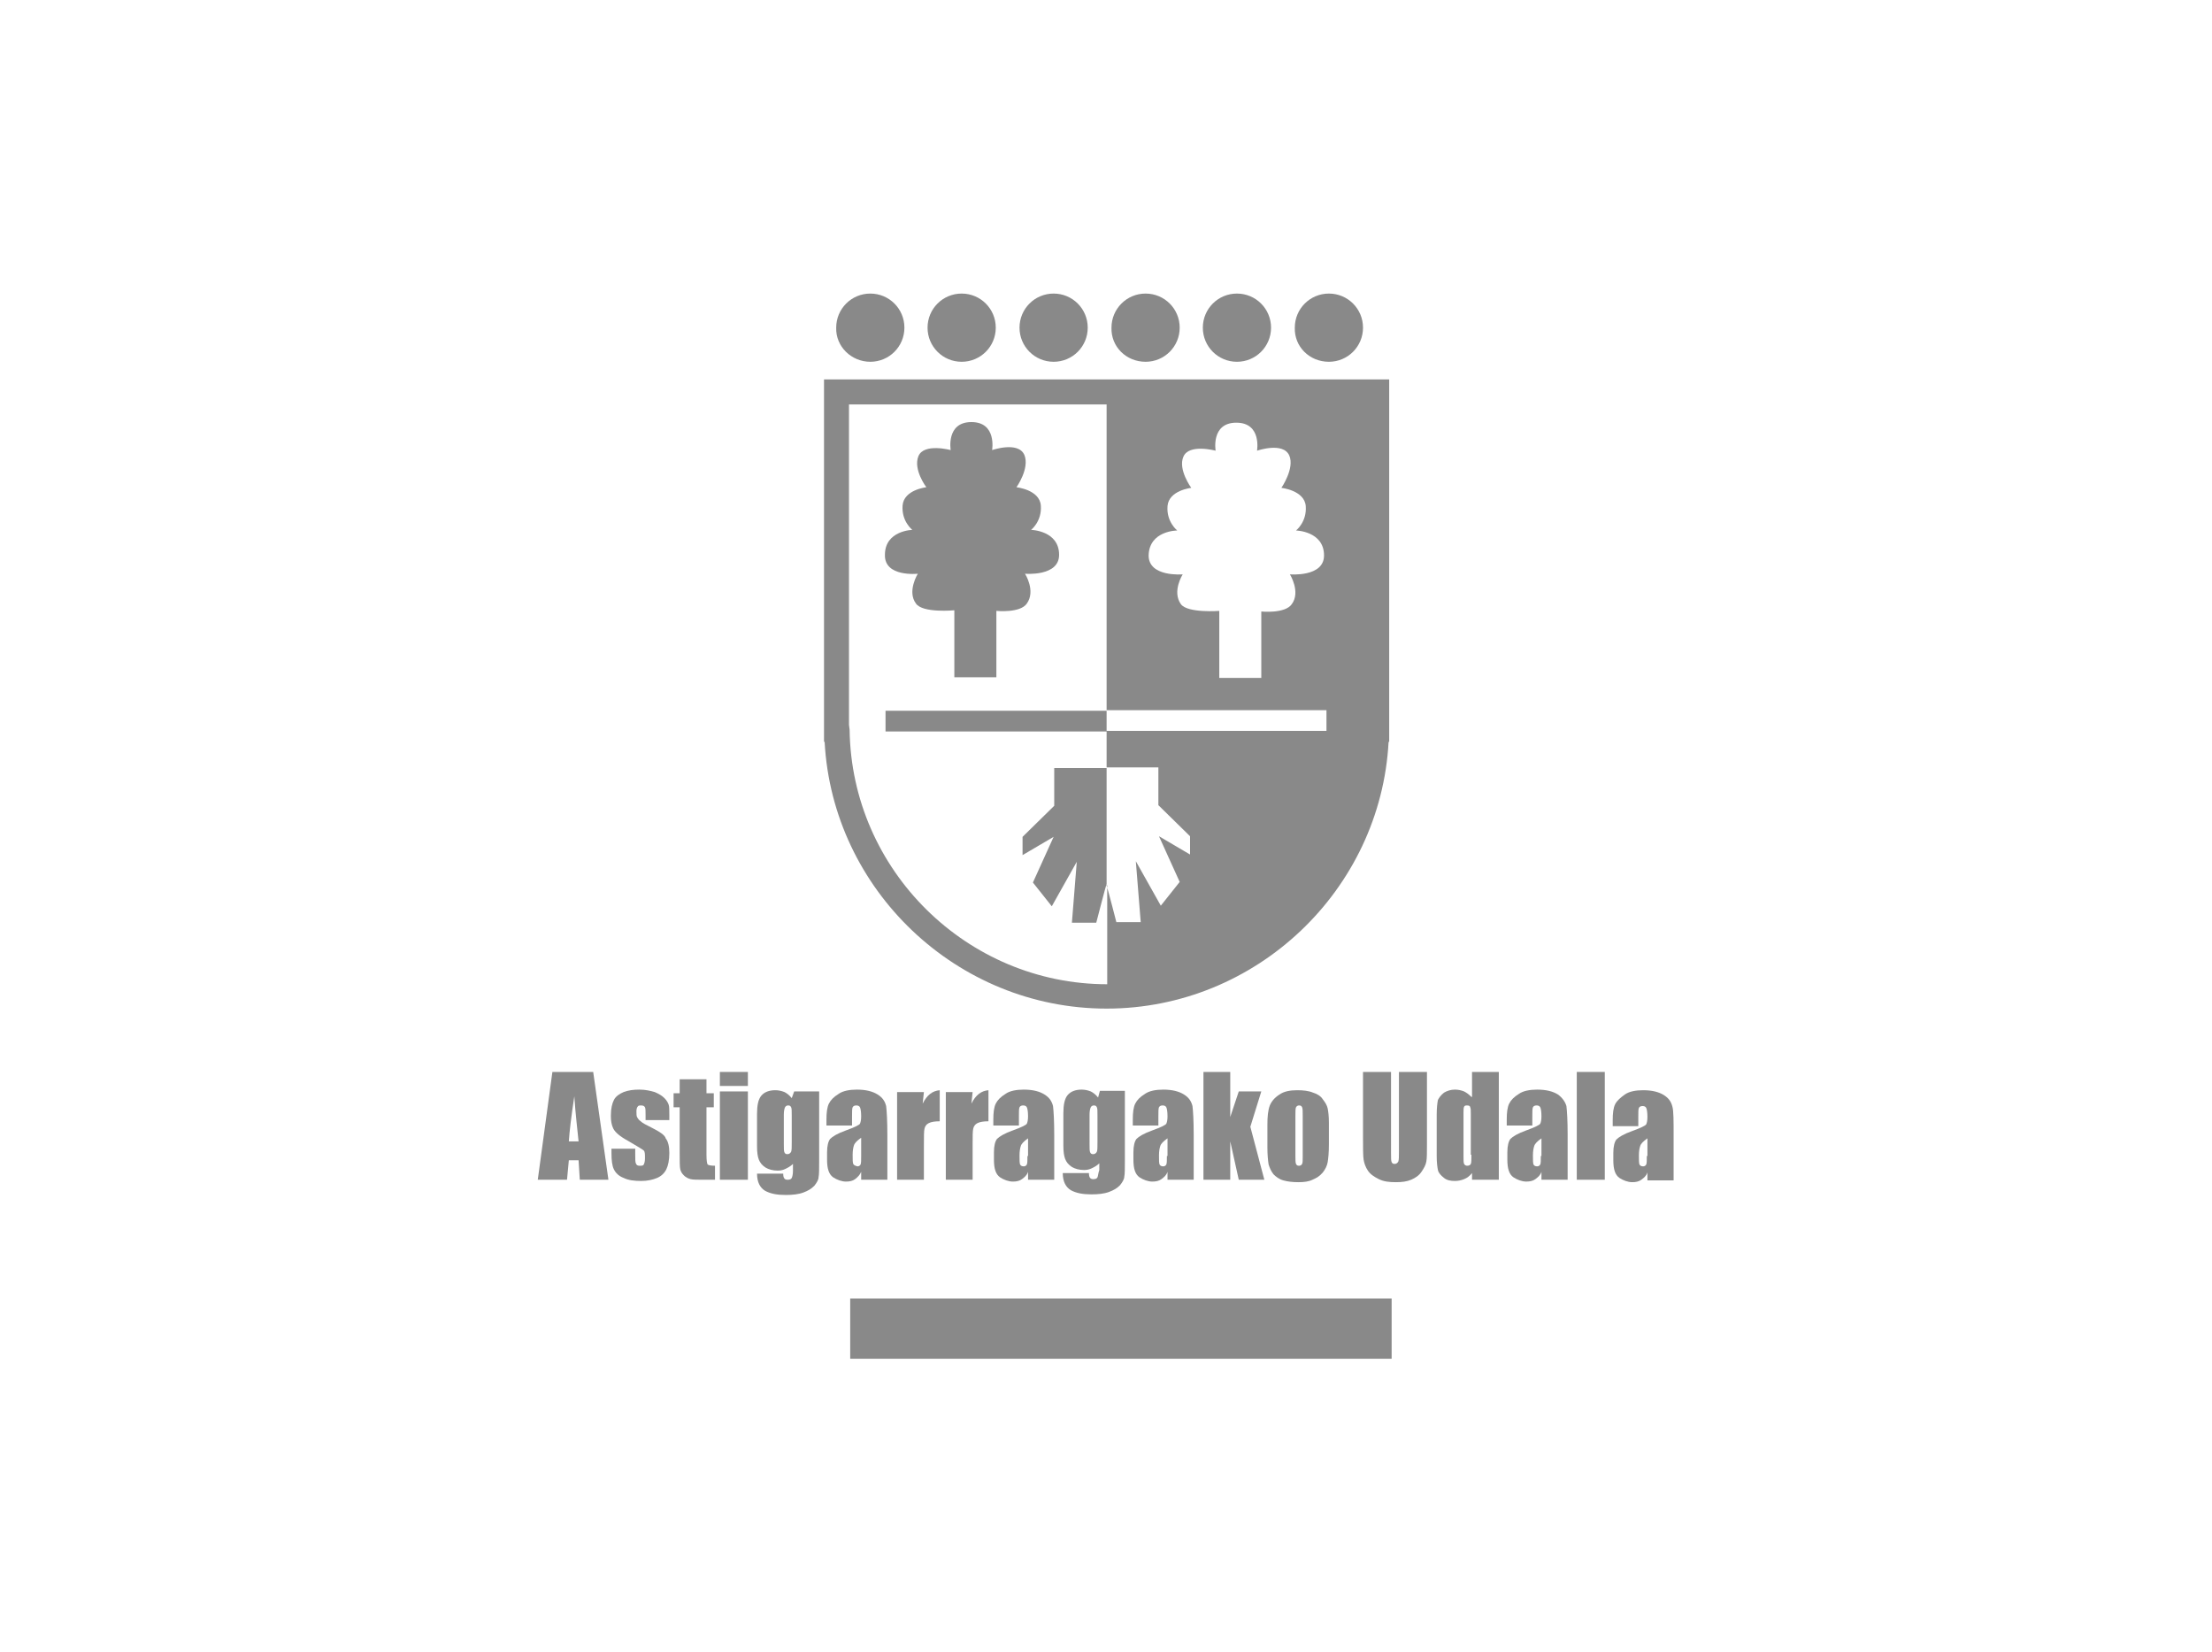 <?xml version="1.0" encoding="utf-8"?>
<!-- Generator: Adobe Illustrator 25.4.1, SVG Export Plug-In . SVG Version: 6.00 Build 0)  -->
<svg version="1.1" id="Capa_1" xmlns="http://www.w3.org/2000/svg" xmlns:xlink="http://www.w3.org/1999/xlink" x="0px" y="0px"
	 viewBox="0 0 363.2 271.2" style="enable-background:new 0 0 363.2 271.2;" xml:space="preserve">
<style type="text/css">
	.st0{fill-rule:evenodd;clip-rule:evenodd;fill:#898989;}
</style>
<g>
	<path class="st0" d="M90.7,176l-2.4,17.7h4.8l0.3-3.2h1.6l0.2,3.2h4.7L97.4,176H90.7z M93.4,187.4c0.1-1.6,0.4-4.1,0.9-7.4
		c0.2,3,0.5,5.4,0.7,7.4H93.4z"/>
	<rect x="139.6" y="213.2" class="st0" width="88.9" height="9.9"/>
	<path class="st0" d="M142.9,59.4c3.1,0,5.6-2.5,5.6-5.6c0-3.1-2.5-5.6-5.6-5.6c-3.1,0-5.6,2.5-5.6,5.6
		C137.2,56.9,139.8,59.4,142.9,59.4z"/>
	<path class="st0" d="M157.9,59.4c3.1,0,5.6-2.5,5.6-5.6c0-3.1-2.5-5.6-5.6-5.6c-3.1,0-5.6,2.5-5.6,5.6
		C152.3,56.9,154.8,59.4,157.9,59.4z"/>
	<path class="st0" d="M173,59.4c3.1,0,5.6-2.5,5.6-5.6c0-3.1-2.5-5.6-5.6-5.6c-3.1,0-5.6,2.5-5.6,5.6
		C167.4,56.9,169.9,59.4,173,59.4z"/>
	<path class="st0" d="M188.1,59.4c3.1,0,5.6-2.5,5.6-5.6c0-3.1-2.5-5.6-5.6-5.6c-3.1,0-5.6,2.5-5.6,5.6
		C182.4,56.9,184.9,59.4,188.1,59.4z"/>
	<path class="st0" d="M203.1,59.4c3.1,0,5.6-2.5,5.6-5.6c0-3.1-2.5-5.6-5.6-5.6c-3.1,0-5.6,2.5-5.6,5.6
		C197.5,56.9,200,59.4,203.1,59.4z"/>
	<path class="st0" d="M218.2,59.4c3.1,0,5.6-2.5,5.6-5.6c0-3.1-2.5-5.6-5.6-5.6c-3.1,0-5.6,2.5-5.6,5.6
		C212.5,56.9,215,59.4,218.2,59.4z"/>
	<path class="st0" d="M181.7,165.6c24.6,0,45-19.5,46.3-43.8h0.1V62.3h-92.8v57.4l0,2.1h0.1C136.7,146.1,157.1,165.6,181.7,165.6z
		 M195.4,140.3l-5.1-3l3.4,7.5l-3.1,3.9l-4.1-7.3l0.8,10h-4c0,0-1.2-4.7-1.6-6V126h8.5v6.2l5.2,5.1V140.3z M193.3,87.1
		c0,0-1.8-1.4-1.6-4c0.2-2.6,3.9-3,3.9-3s-2.2-3-1.3-5.1c0.9-2.2,5.3-1,5.3-1s-0.8-4.6,3.4-4.6c4.2,0,3.4,4.6,3.4,4.6
		s4.3-1.5,5.3,0.8c0.9,2.1-1.3,5.3-1.3,5.3s3.8,0.4,4,3c0.2,2.6-1.6,4-1.6,4s4.6,0.1,4.6,4.1c0,3.6-5.6,3.1-5.6,3.1s1.8,2.9,0.3,4.9
		c-1.1,1.6-5,1.2-5,1.2v10.9h-6.9v-11c0,0-5.2,0.4-6.3-1.1c-1.5-2.1,0.3-4.9,0.3-4.9s-5.6,0.5-5.6-3.1
		C188.7,87.1,193.3,87.1,193.3,87.1z M181.7,116.6h36.1v3.4h-36.1V116.6z M139.4,119V66.4h42.3v50.3h-0.1h-36.2v3.4h36.2h0.1v6h-0.1
		h-8.5v6.2l-5.2,5.1v3l5.1-3l-3.4,7.5l3.1,3.9l4.1-7.3l-0.8,10h4c0,0,1.5-5.8,1.7-6.4c0,0.1,0,0.2,0.1,0.3v16.2c0,0,0,0,0,0
		c-23,0-42-18.7-42.3-41.8L139.4,119z"/>
	<path class="st0" d="M150.7,94.2c0,0-1.8,2.9-0.3,4.9c1.1,1.6,6.3,1.1,6.3,1.1v11h6.9v-10.9c0,0,3.9,0.4,5-1.2
		c1.5-2.1-0.3-4.9-0.3-4.9s5.6,0.5,5.6-3.1c0-4-4.6-4.1-4.6-4.1s1.8-1.4,1.6-4c-0.2-2.6-4-3-4-3s2.2-3.1,1.3-5.3
		c-1-2.3-5.3-0.8-5.3-0.8s0.8-4.6-3.4-4.6c-4.2,0-3.4,4.6-3.4,4.6s-4.4-1.2-5.3,1c-0.9,2.2,1.3,5.1,1.3,5.1s-3.7,0.4-3.9,3
		c-0.2,2.6,1.6,4,1.6,4s-4.5,0.1-4.5,4.1C145.2,94.8,150.7,94.2,150.7,94.2z"/>
	<path class="st0" d="M107.1,185.2c-1-0.5-1.6-0.8-1.9-1.1c-0.3-0.2-0.5-0.5-0.6-0.7c-0.1-0.2-0.1-0.5-0.1-1c0-0.3,0.1-0.6,0.2-0.7
		c0.1-0.2,0.3-0.2,0.6-0.2c0.3,0,0.5,0.1,0.6,0.3c0.1,0.2,0.1,0.6,0.1,1.3v0.8h3.9V183c0-0.7,0-1.3-0.1-1.6
		c-0.1-0.3-0.3-0.7-0.7-1.1c-0.4-0.4-0.9-0.7-1.6-1c-0.7-0.2-1.5-0.4-2.5-0.4c-1,0-1.8,0.1-2.6,0.4c-0.7,0.3-1.3,0.7-1.6,1.3
		c-0.3,0.6-0.5,1.4-0.5,2.6c0,0.8,0.1,1.5,0.4,2.1c0.3,0.6,1.1,1.3,2.4,2c1.5,0.9,2.4,1.4,2.6,1.6c0.2,0.2,0.2,0.6,0.2,1.3
		c0,0.5-0.1,0.8-0.2,1c-0.1,0.2-0.3,0.2-0.7,0.2c-0.3,0-0.5-0.1-0.6-0.4c-0.1-0.2-0.1-0.7-0.1-1.5v-0.9h-3.9v0.7
		c0,1.2,0.1,2.1,0.4,2.7s0.8,1.1,1.6,1.4c0.8,0.4,1.8,0.5,2.9,0.5c1,0,1.9-0.2,2.6-0.5c0.7-0.3,1.2-0.8,1.5-1.4
		c0.3-0.6,0.5-1.5,0.5-2.7c0-1.1-0.2-1.9-0.6-2.4C109.2,186.4,108.3,185.8,107.1,185.2z"/>
	<path class="st0" d="M116,189.6v-7.8h1.2v-2.3H116v-2.3h-4.4v2.3h-1v2.3h1v7.4c0,1.4,0,2.4,0.1,2.8c0.1,0.4,0.3,0.7,0.6,1
		c0.3,0.3,0.7,0.5,1.1,0.6c0.4,0.1,1.1,0.1,2.2,0.1h1.8v-2.3c-0.7,0-1.1-0.1-1.2-0.2C116.1,191.1,116,190.6,116,189.6z"/>
	<rect x="118.2" y="176" class="st0" width="4.6" height="2.3"/>
	<rect x="118.2" y="179.2" class="st0" width="4.6" height="14.5"/>
	<path class="st0" d="M130,180.3c-0.4-0.5-0.8-0.8-1.2-1c-0.5-0.2-1-0.3-1.5-0.3c-1,0-1.8,0.3-2.3,0.9s-0.7,1.6-0.7,3v5.3
		c0,1,0.1,1.7,0.3,2.2c0.2,0.5,0.5,0.9,1.1,1.3c0.5,0.3,1.2,0.5,2,0.5c0.5,0,0.9-0.1,1.3-0.3c0.4-0.2,0.8-0.4,1.2-0.8v1.1
		c0,0.6-0.1,1-0.2,1.2c-0.1,0.2-0.3,0.3-0.7,0.3c-0.5,0-0.7-0.3-0.7-1h-4.3c0,1.4,0.5,2.3,1.3,2.8c0.9,0.5,2,0.7,3.4,0.7
		c1.1,0,2.1-0.1,2.9-0.4c0.8-0.3,1.3-0.6,1.8-1.1c0.4-0.5,0.7-1,0.7-1.4c0.1-0.4,0.1-1.4,0.1-2.9v-11.2h-4.1L130,180.3z M130,187.5
		c0,0.8,0,1.4-0.1,1.6c-0.1,0.2-0.3,0.4-0.6,0.4c-0.3,0-0.4-0.1-0.5-0.3c-0.1-0.2-0.1-0.6-0.1-1.3V183c0-0.6,0.1-1,0.2-1.2
		c0.1-0.2,0.3-0.3,0.5-0.3c0.3,0,0.4,0.1,0.5,0.3c0.1,0.2,0.1,0.6,0.1,1.3V187.5z"/>
	<path class="st0" d="M141.4,192.4v1.3h4.3v-7.3c0-2.4-0.1-4-0.2-4.8c-0.2-0.8-0.6-1.4-1.4-1.9c-0.8-0.5-1.9-0.8-3.4-0.8
		c-1.2,0-2.3,0.2-3,0.7c-0.8,0.5-1.3,1-1.6,1.6c-0.3,0.6-0.4,1.5-0.4,2.6v1h4.2v-1.5c0-0.8,0-1.3,0.1-1.5c0.1-0.2,0.3-0.3,0.6-0.3
		c0.3,0,0.5,0.1,0.6,0.3c0.1,0.2,0.2,0.7,0.2,1.5c0,0.6-0.1,1-0.2,1.2c-0.1,0.2-0.9,0.6-2.3,1.1c-1.4,0.5-2.2,1-2.6,1.4
		c-0.3,0.4-0.5,1.1-0.5,2.2v1.2c0,1.5,0.3,2.4,1,2.9c0.6,0.4,1.4,0.7,2.1,0.7c0.6,0,1.1-0.1,1.5-0.4
		C140.8,193.3,141.2,192.9,141.4,192.4z M140.1,191.1c-0.1-0.2-0.1-0.7-0.1-1.5c0-0.7,0.1-1.2,0.2-1.5c0.1-0.4,0.5-0.8,1.2-1.3v3
		c0,0.7,0,1.2-0.1,1.4c-0.1,0.2-0.3,0.3-0.5,0.3C140.4,191.4,140.2,191.3,140.1,191.1z"/>
	<path class="st0" d="M147.3,179.2v14.5h4.4V188c0-1.4,0-2.3,0.1-2.7c0.1-0.4,0.3-0.7,0.7-0.9c0.4-0.2,1-0.3,1.8-0.3v-5.1
		c-1.2,0.1-2.1,0.8-2.8,2.2l0.2-1.9H147.3z"/>
	<path class="st0" d="M155.3,179.2v14.5h4.4V188c0-1.4,0-2.3,0.1-2.7c0.1-0.4,0.3-0.7,0.7-0.9c0.4-0.2,1-0.3,1.8-0.3v-5.1
		c-1.2,0.1-2.1,0.8-2.8,2.2l0.2-1.9H155.3z"/>
	<path class="st0" d="M173.1,193.7v-7.3c0-2.4-0.1-4-0.2-4.8c-0.2-0.8-0.6-1.4-1.4-1.9c-0.8-0.5-1.9-0.8-3.4-0.8
		c-1.2,0-2.3,0.2-3,0.7c-0.8,0.5-1.3,1-1.6,1.6c-0.3,0.6-0.4,1.5-0.4,2.6v1h4.2v-1.5c0-0.8,0-1.3,0.1-1.5c0.1-0.2,0.3-0.3,0.6-0.3
		c0.3,0,0.5,0.1,0.6,0.3c0.1,0.2,0.2,0.7,0.2,1.5c0,0.6-0.1,1-0.2,1.2s-0.9,0.6-2.3,1.1c-1.4,0.5-2.2,1-2.6,1.4
		c-0.3,0.4-0.5,1.1-0.5,2.2v1.2c0,1.5,0.3,2.4,1,2.9c0.6,0.4,1.4,0.7,2.1,0.7c0.6,0,1.1-0.1,1.5-0.4c0.4-0.3,0.8-0.6,1-1.2v1.3
		H173.1z M168.7,189.8c0,0.7,0,1.2-0.1,1.4c-0.1,0.2-0.3,0.3-0.5,0.3c-0.3,0-0.5-0.1-0.6-0.3c-0.1-0.2-0.1-0.7-0.1-1.5
		c0-0.7,0.1-1.2,0.2-1.5c0.1-0.4,0.5-0.8,1.2-1.3V189.8z"/>
	<path class="st0" d="M180.2,193.3c-0.1,0.2-0.3,0.3-0.7,0.3c-0.5,0-0.7-0.3-0.7-1h-4.3c0,1.4,0.5,2.3,1.3,2.8
		c0.9,0.5,2,0.7,3.4,0.7c1.1,0,2.1-0.1,2.9-0.4c0.8-0.3,1.3-0.6,1.8-1.1c0.4-0.5,0.7-1,0.7-1.4c0.1-0.4,0.1-1.4,0.1-2.9v-11.2h-4.1
		l-0.3,1.1c-0.4-0.5-0.8-0.8-1.2-1c-0.5-0.2-1-0.3-1.5-0.3c-1,0-1.8,0.3-2.3,0.9c-0.5,0.6-0.7,1.6-0.7,3v5.3c0,1,0.1,1.7,0.3,2.2
		c0.2,0.5,0.5,0.9,1.1,1.3c0.5,0.3,1.2,0.5,2,0.5c0.5,0,0.9-0.1,1.3-0.3c0.4-0.2,0.8-0.4,1.2-0.8v1.1
		C180.3,192.7,180.3,193.1,180.2,193.3z M180.2,187.5c0,0.8,0,1.4-0.1,1.6c-0.1,0.2-0.3,0.4-0.6,0.4c-0.3,0-0.4-0.1-0.5-0.3
		c-0.1-0.2-0.1-0.6-0.1-1.3V183c0-0.6,0.1-1,0.2-1.2c0.1-0.2,0.3-0.3,0.5-0.3c0.3,0,0.4,0.1,0.5,0.3c0.1,0.2,0.1,0.6,0.1,1.3V187.5z
		"/>
	<path class="st0" d="M196,193.7v-7.3c0-2.4-0.1-4-0.2-4.8c-0.2-0.8-0.6-1.4-1.4-1.9c-0.8-0.5-1.9-0.8-3.4-0.8c-1.2,0-2.3,0.2-3,0.7
		c-0.8,0.5-1.3,1-1.6,1.6c-0.3,0.6-0.4,1.5-0.4,2.6v1h4.2v-1.5c0-0.8,0-1.3,0.1-1.5c0.1-0.2,0.3-0.3,0.6-0.3c0.3,0,0.5,0.1,0.6,0.3
		c0.1,0.2,0.2,0.7,0.2,1.5c0,0.6-0.1,1-0.2,1.2c-0.1,0.2-0.9,0.6-2.3,1.1c-1.4,0.5-2.2,1-2.6,1.4c-0.3,0.4-0.5,1.1-0.5,2.2v1.2
		c0,1.5,0.3,2.4,1,2.9c0.6,0.4,1.4,0.7,2.1,0.7c0.6,0,1.1-0.1,1.5-0.4c0.4-0.3,0.8-0.6,1-1.2v1.3H196z M191.6,189.8
		c0,0.7,0,1.2-0.1,1.4c-0.1,0.2-0.3,0.3-0.5,0.3c-0.3,0-0.5-0.1-0.6-0.3c-0.1-0.2-0.1-0.7-0.1-1.5c0-0.7,0.1-1.2,0.2-1.5
		c0.1-0.4,0.5-0.8,1.2-1.3V189.8z"/>
	<polygon class="st0" points="203.4,179.2 202,183.4 202,176 197.6,176 197.6,193.7 202,193.7 202,187.4 203.4,193.7 207.6,193.7 
		205.3,185 207.1,179.2 	"/>
	<path class="st0" d="M215.6,179.4c-0.7-0.3-1.6-0.4-2.6-0.4c-1.2,0-2.2,0.2-2.9,0.7c-0.8,0.5-1.3,1.1-1.6,1.8
		c-0.3,0.8-0.4,1.8-0.4,3.2v3.7c0,1.2,0.1,2.2,0.2,2.8c0.2,0.6,0.4,1.1,0.8,1.6c0.4,0.4,0.9,0.8,1.6,1c0.7,0.2,1.5,0.3,2.5,0.3
		c0.9,0,1.7-0.1,2.3-0.4c0.7-0.3,1.2-0.6,1.7-1.2c0.4-0.5,0.7-1.1,0.8-1.7c0.1-0.6,0.2-1.6,0.2-2.9v-3.6c0-1-0.1-1.8-0.2-2.3
		c-0.1-0.5-0.4-1-0.8-1.5C216.9,180,216.3,179.6,215.6,179.4z M213.9,189.9c0,0.6,0,1-0.1,1.2c-0.1,0.2-0.3,0.3-0.5,0.3
		c-0.3,0-0.4-0.1-0.5-0.3c-0.1-0.2-0.1-0.7-0.1-1.3v-6.6c0-0.7,0-1.2,0.1-1.4c0.1-0.2,0.3-0.3,0.5-0.3c0.3,0,0.4,0.1,0.5,0.3
		c0.1,0.2,0.1,0.7,0.1,1.4V189.9z"/>
	<path class="st0" d="M229.7,189c0,0.9,0,1.4-0.1,1.7c-0.1,0.2-0.3,0.4-0.6,0.4c-0.3,0-0.4-0.1-0.5-0.3c-0.1-0.2-0.1-0.7-0.1-1.5
		V176h-4.6v10.5c0,2,0,3.3,0.1,3.9c0.1,0.6,0.3,1.2,0.7,1.8c0.4,0.6,1,1,1.8,1.4c0.8,0.4,1.7,0.5,2.8,0.5c1,0,1.8-0.1,2.5-0.4
		c0.7-0.3,1.3-0.7,1.7-1.3c0.4-0.6,0.7-1.1,0.8-1.7c0.1-0.5,0.1-1.5,0.1-2.8V176h-4.6V189z"/>
	<path class="st0" d="M241.6,180.1c-0.4-0.4-0.8-0.7-1.2-0.9c-0.5-0.2-1-0.3-1.5-0.3c-0.7,0-1.3,0.2-1.8,0.5c-0.5,0.4-0.8,0.8-1,1.2
		c-0.1,0.5-0.2,1.3-0.2,2.4v6.8c0,1.1,0.1,1.8,0.2,2.3c0.1,0.5,0.5,0.9,1,1.3c0.5,0.4,1.1,0.5,1.8,0.5c0.5,0,1-0.1,1.5-0.3
		c0.5-0.2,0.9-0.5,1.3-1v1.1h4.4V176h-4.4V180.1z M241.6,189.6c0,0.8,0,1.3-0.1,1.5c-0.1,0.2-0.3,0.3-0.6,0.3
		c-0.2,0-0.4-0.1-0.5-0.3c-0.1-0.2-0.1-0.6-0.1-1.2v-7.1c0-0.6,0-0.9,0.1-1.1c0.1-0.2,0.3-0.2,0.5-0.2c0.3,0,0.5,0.1,0.5,0.3
		c0.1,0.2,0.1,0.5,0.1,1.1V189.6z"/>
	<path class="st0" d="M255.8,179.7c-0.8-0.5-1.9-0.8-3.4-0.8c-1.2,0-2.3,0.2-3,0.7c-0.8,0.5-1.3,1-1.6,1.6c-0.3,0.6-0.4,1.5-0.4,2.6
		v1h4.2v-1.5c0-0.8,0-1.3,0.1-1.5c0.1-0.2,0.3-0.3,0.6-0.3c0.3,0,0.5,0.1,0.6,0.3c0.1,0.2,0.2,0.7,0.2,1.5c0,0.6-0.1,1-0.2,1.2
		c-0.1,0.2-0.9,0.6-2.3,1.1c-1.4,0.5-2.2,1-2.6,1.4c-0.3,0.4-0.5,1.1-0.5,2.2v1.2c0,1.5,0.3,2.4,1,2.9c0.6,0.4,1.4,0.7,2.1,0.7
		c0.6,0,1.1-0.1,1.5-0.4c0.4-0.3,0.8-0.6,1-1.2v1.3h4.3v-7.3c0-2.4-0.1-4-0.2-4.8C257,180.9,256.5,180.2,255.8,179.7z M253,189.8
		c0,0.7,0,1.2-0.1,1.4c-0.1,0.2-0.3,0.3-0.5,0.3c-0.3,0-0.5-0.1-0.6-0.3c-0.1-0.2-0.1-0.7-0.1-1.5c0-0.7,0.1-1.2,0.2-1.5
		c0.1-0.4,0.5-0.8,1.2-1.3V189.8z"/>
	<rect x="258.9" y="176" class="st0" width="4.6" height="17.7"/>
	<path class="st0" d="M274.6,181.7c-0.2-0.8-0.6-1.4-1.4-1.9c-0.8-0.5-1.9-0.8-3.4-0.8c-1.2,0-2.3,0.2-3,0.7s-1.3,1-1.6,1.6
		c-0.3,0.6-0.4,1.5-0.4,2.6v1h4.2v-1.5c0-0.8,0-1.3,0.1-1.5s0.3-0.3,0.6-0.3c0.3,0,0.5,0.1,0.6,0.3c0.1,0.2,0.2,0.7,0.2,1.5
		c0,0.6-0.1,1-0.2,1.2c-0.1,0.2-0.9,0.6-2.3,1.1c-1.4,0.5-2.2,1-2.6,1.4c-0.3,0.4-0.5,1.1-0.5,2.2v1.2c0,1.5,0.3,2.4,1,2.9
		c0.6,0.4,1.4,0.7,2.1,0.7c0.6,0,1.1-0.1,1.5-0.4c0.4-0.3,0.8-0.6,1-1.2v1.3h4.3v-7.3C274.8,184,274.8,182.4,274.6,181.7z
		 M270.4,189.8c0,0.7,0,1.2-0.1,1.4c-0.1,0.2-0.3,0.3-0.5,0.3c-0.3,0-0.5-0.1-0.6-0.3c-0.1-0.2-0.1-0.7-0.1-1.5
		c0-0.7,0.1-1.2,0.2-1.5c0.1-0.4,0.5-0.8,1.2-1.3V189.8z"/>
</g>
</svg>
